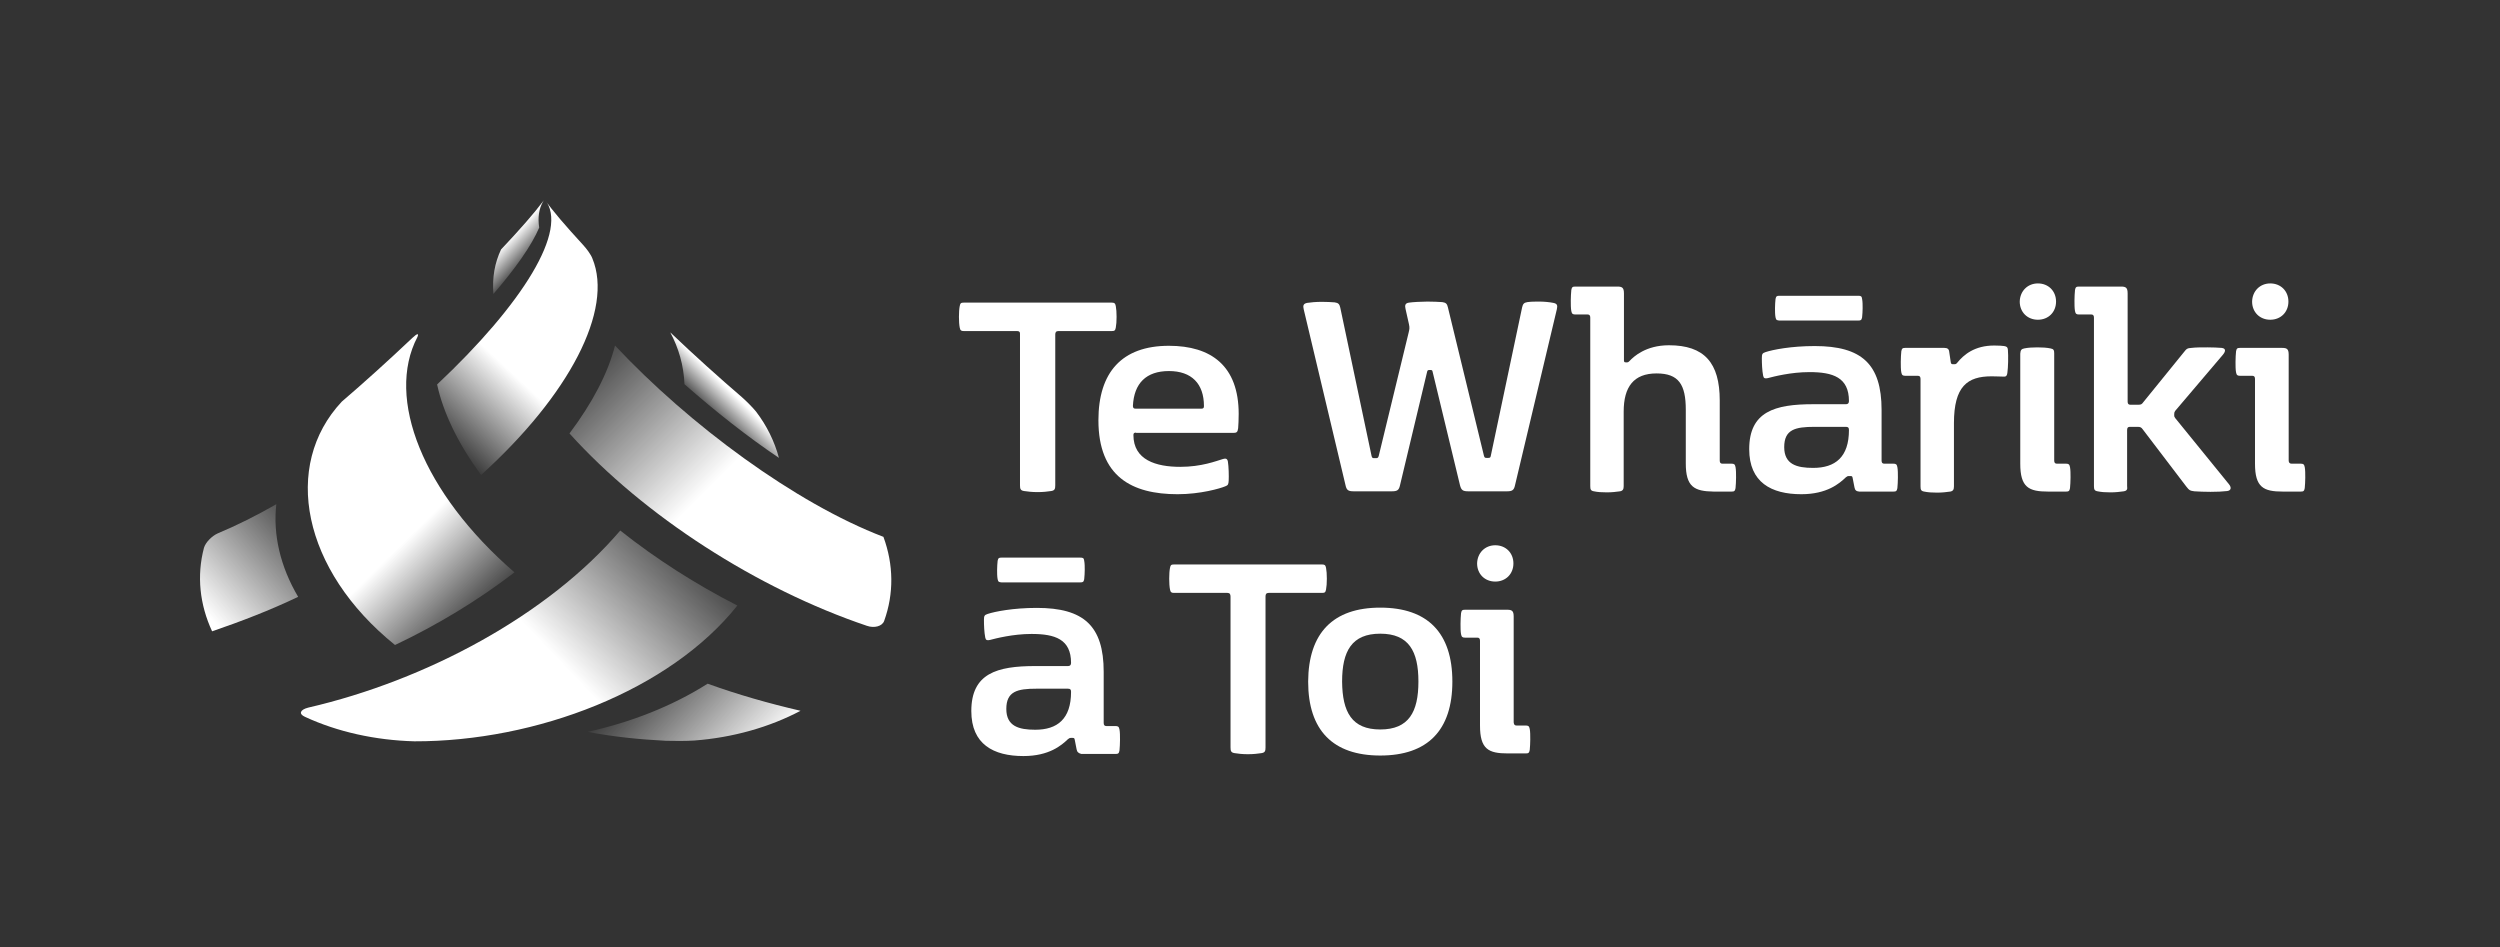 <?xml version="1.0" encoding="utf-8"?>
<!-- Generator: Adobe Illustrator 22.0.1, SVG Export Plug-In . SVG Version: 6.00 Build 0)  -->
<svg version="1.1" id="Layer_1" xmlns="http://www.w3.org/2000/svg" xmlns:xlink="http://www.w3.org/1999/xlink" x="0px" y="0px"
	 viewBox="0 0 950 360" style="enable-background:new 0 0 950 360;" xml:space="preserve">
<rect x="0" y="0" width="950" height="360" fill="#333333" stroke="none"/>
<style type="text/css">
	.st0{fill:#FFFFFF;}
	.st1{fill:url(#SVGID_1_);}
	.st2{fill:url(#SVGID_2_);}
	.st3{fill:url(#SVGID_3_);}
	.st4{fill:url(#SVGID_4_);}
	.st5{fill:url(#SVGID_5_);}
	.st6{fill:url(#SVGID_6_);}
	.st7{fill:url(#SVGID_7_);}
	.st8{fill:url(#SVGID_8_);}
</style>
<g>
	<g>
		<path class="st0" d="M386.5,125.8h-20.3c-0.9,0-1.3-0.2-1.5-1.3c-0.2-1-0.3-2.5-0.3-4.1c0-1.6,0.1-3.1,0.3-4.1
			c0.2-1.1,0.5-1.3,1.5-1.3h56.3c0.9,0,1.3,0.2,1.5,1.3c0.2,1,0.3,2.5,0.3,4.1c0,1.6-0.1,3.1-0.3,4.1c-0.2,1.1-0.5,1.3-1.5,1.3
			h-20.3c-0.9,0-1.2,0.5-1.2,1.3v57.3c0,1.4-0.2,2-1.6,2.2c-1.3,0.2-3,0.4-5.1,0.4c-2.1,0-3.8-0.2-5.1-0.4c-1.4-0.2-1.6-0.8-1.6-2.2
			v-57.3C387.7,126.2,387.3,125.8,386.5,125.8z"/>
		<path class="st0" d="M431.7,164.4c-0.7,0-1,0.2-1,0.9c0,9.5,8.6,12.1,17.8,12.1c8.1,0,13.6-2.2,16.3-3c1-0.3,1.6-0.1,1.8,1
			c0.3,1.8,0.4,5.4,0.3,7.3c-0.1,1.3-0.2,1.7-1.3,2.1c-1.9,0.8-9.4,3-18.1,3c-17.4,0-30.1-6.7-30.1-28.1c0-18.2,8.9-28.3,26.8-28.3
			c16,0,26.5,7.6,26.5,25.9c0,1.8-0.1,4.4-0.2,5.4c-0.2,1.6-0.6,1.8-2,1.8H431.7z M431.6,155.3h24.9c0.8,0,1-0.3,1-1
			c0-8.5-4.7-13.3-13.3-13.3c-8.6,0-13.3,4.6-13.7,13.3C430.6,155,430.7,155.3,431.6,155.3z"/>
		<path class="st0" d="M554.8,184.4l-10.4-43.1c-0.1-0.5-0.2-0.7-0.8-0.7h-0.5c-0.5,0-0.7,0.2-0.8,0.7L532,184.4
			c-0.4,1.9-1.1,2.3-3.1,2.3h-14.5c-2,0-2.7-0.4-3.1-2.3l-15.9-66.9c-0.3-1.3-0.2-2.1,1.3-2.4c1.3-0.2,3.3-0.4,5.6-0.4
			c1.9,0,3.6,0.1,4.9,0.2c1.4,0.2,1.8,0.7,2.1,2l11.9,56.4c0.2,0.7,0.4,0.8,1,0.8h0.7c0.5,0,0.8-0.1,1-0.8l11.4-47
			c0.3-1.3,0.4-1.7,0.1-3.1l-1.3-5.8c-0.3-1.3-0.2-2.2,1.3-2.4c1.3-0.2,4.7-0.4,7-0.4c1.9,0,4.3,0.1,5.7,0.2c1.4,0.2,1.8,0.7,2.1,2
			l13.7,56.4c0.2,0.7,0.4,0.8,1,0.8h0.6c0.6,0,0.9-0.1,1-0.8l11.9-56.4c0.3-1.3,0.7-1.8,2-2c1.5-0.2,2.9-0.2,4.7-0.2
			c1.5,0,3.8,0.2,5.2,0.5c1.5,0.3,1.6,1,1.3,2.4l-15.9,66.9c-0.4,1.9-1.1,2.3-3.1,2.3H558C555.9,186.7,555.3,186.3,554.8,184.4z"/>
		<path class="st0" d="M640.6,176.1v-20.4c0-9.6-2.7-13.8-11.1-13.8c-8.7,0-12.5,5.1-12.5,14.5v28.3c0,1.2-0.3,1.8-1.4,2
			c-1.4,0.2-3.1,0.4-5,0.4c-1.9,0-3.5-0.1-4.9-0.4c-1.2-0.2-1.4-0.7-1.4-2v-64c0-0.8-0.3-1.2-1-1.2h-4.7c-0.9,0-1.3-0.2-1.5-1.3
			c-0.2-1-0.2-2.6-0.2-4c0-1.4,0.1-2.9,0.2-4c0.2-1.1,0.5-1.3,1.5-1.3h16c1.8,0,2.5,0.4,2.5,2.6v25.5c0,0.7,0.4,0.7,0.8,0.7h0.3
			c0.3,0,0.5,0,1-0.5c1.6-1.7,6.2-6,15-6c13.4,0,19.3,6.6,19.3,21V175c0,0.8,0.3,1.2,1,1.2h3.5c0.9,0,1.3,0.2,1.5,1.3
			c0.2,1,0.2,2.6,0.2,4c0,1.4-0.1,2.9-0.2,4c-0.2,1.1-0.5,1.3-1.5,1.3h-6.8C643.8,186.7,640.6,185,640.6,176.1z"/>
		<path class="st0" d="M704.7,185.2l-0.7-3.6c-0.1-0.6-0.3-0.7-0.8-0.7h-0.6c-0.5,0-0.7,0.1-1.2,0.5c-2.4,2.3-7.1,6.4-16.9,6.4
			c-11.4,0-19.8-4.5-19.8-17.1c0-14.3,9.7-17.1,24.3-17.1h12.5c0.7,0,1.1-0.4,1.1-1.2c0-9-6.1-11-15-11c-7.1,0-13.6,1.7-15.9,2.3
			c-1,0.2-1.5,0.1-1.7-0.9c-0.4-2-0.5-4.7-0.5-6.7c0-1.6,0.2-1.9,1.4-2.3c2.7-0.9,9.7-2.3,18.7-2.3c17.8,0,25.4,6.8,25.4,24.3V175
			c0,0.8,0.3,1.2,1,1.2h3.5c0.9,0,1.3,0.2,1.5,1.3c0.2,1,0.2,2.6,0.2,4c0,1.4-0.1,2.9-0.2,4c-0.2,1.1-0.5,1.3-1.5,1.3h-13
			C705.4,186.7,704.9,186.3,704.7,185.2z M674.7,120.6c-0.2-1-0.2-2.5-0.2-3.5s0.1-2.6,0.2-3.5c0.2-1.1,0.6-1.2,1.4-1.2h30.1
			c0.8,0,1.3,0.1,1.4,1.2c0.2,1,0.2,2.5,0.2,3.5s-0.1,2.6-0.2,3.5c-0.2,1.1-0.6,1.2-1.4,1.2h-30.1
			C675.3,121.7,674.9,121.7,674.7,120.6z M678,169.9c0,6.6,4.8,7.9,11,7.9c8.4,0,13.6-4.1,13.6-14.4c0-0.9-0.3-1.2-1.2-1.2h-11.9
			C682.2,162.2,678,163.2,678,169.9z"/>
		<path class="st0" d="M756.8,143c-9.2,0-14.3,3.8-14.3,17.8v24c0,1.2-0.3,1.8-1.4,2c-1.4,0.2-3.1,0.4-5,0.4c-1.9,0-3.5-0.1-4.9-0.4
			c-1.2-0.2-1.4-0.7-1.4-2v-40.8c0-0.8-0.3-1.2-1-1.2H724c-0.9,0-1.3-0.2-1.5-1.3c-0.2-1-0.2-2.6-0.2-4c0-1.4,0.1-2.9,0.2-4
			c0.2-1.1,0.5-1.3,1.5-1.3h14.8c1.2,0,1.8,0.4,1.9,1.5l0.6,4c0.1,0.6,0.4,0.7,0.8,0.7h0.5c0.4,0,0.7,0,1.1-0.5
			c2.5-3.1,6.6-6.6,14.1-6.6c1.8,0,3.1,0.1,3.8,0.2c1,0.2,1.3,0.4,1.4,1.4c0.2,2.5,0.1,6.7-0.2,8.8c-0.2,1.4-0.7,1.5-1.9,1.4
			C760,143.1,758.4,143,756.8,143z"/>
		<path class="st0" d="M774.4,107.7c4,0,6.9,2.9,6.9,6.9c0,4-2.9,6.9-6.9,6.9c-4,0-6.9-2.9-6.9-6.9
			C767.6,110.6,770.5,107.7,774.4,107.7z M769.2,132.4c1.4-0.3,3.2-0.4,5-0.4s3.6,0.1,5,0.4c1.2,0.2,1.4,0.7,1.4,1.9V175
			c0,0.8,0.3,1.2,1,1.2h3.5c0.9,0,1.3,0.2,1.5,1.3c0.2,1,0.2,2.6,0.2,4c0,1.4-0.1,2.9-0.2,4c-0.2,1.1-0.5,1.3-1.5,1.3h-6.8
			c-7.4,0-10.6-1.6-10.6-10.6v-41.8C767.8,133.1,768.1,132.6,769.2,132.4z"/>
		<path class="st0" d="M807,186.7c-1.4,0.2-3.1,0.4-5,0.4c-1.9,0-3.5-0.1-4.9-0.4c-1.2-0.2-1.4-0.7-1.4-2v-64c0-0.8-0.3-1.2-1-1.2
			H790c-0.9,0-1.3-0.2-1.5-1.3c-0.2-1-0.2-2.6-0.2-4c0-1.4,0.1-2.9,0.2-4c0.2-1.1,0.5-1.3,1.5-1.3h16c1.8,0,2.5,0.4,2.5,2.6v41.1
			c0,0.8,0.3,1.2,1,1.2h3.1c1,0,1.3-0.2,1.8-0.9l15.5-19.1c1-1.3,1.3-1.5,2.9-1.6c1.5-0.2,3.8-0.2,6.1-0.2c2,0,4,0.1,5.3,0.2
			c1.8,0.2,1.5,1.4,0.5,2.6l-18.1,21.3c-0.3,0.4-0.4,0.7-0.4,1.2v0.5c0,0.5,0.1,0.7,0.4,1.1L847,184c1,1.2,0.9,2.4-0.7,2.6
			c-1.6,0.2-4,0.3-6.3,0.3c-2.3,0-4.5-0.1-6.1-0.2c-1.7-0.2-2-0.4-3.1-1.8l-16.6-21.8c-0.5-0.7-0.9-0.9-1.9-0.9h-3
			c-0.7,0-1,0.4-1,1.2v21.3C808.5,186,808.2,186.5,807,186.7z"/>
		<path class="st0" d="M870.8,176.2h3.5c0.9,0,1.3,0.2,1.5,1.3c0.2,1,0.2,2.6,0.2,4c0,1.4-0.1,2.9-0.2,4c-0.2,1.1-0.5,1.3-1.5,1.3
			h-6.8c-7.4,0-10.6-1.6-10.6-10.6v-32.2c0-0.8-0.3-1.2-1-1.2h-4.7c-0.9,0-1.3-0.2-1.5-1.3c-0.2-1-0.2-2.6-0.2-4
			c0-1.4,0.1-2.9,0.2-4c0.2-1.1,0.5-1.3,1.5-1.3h16c1.8,0,2.5,0.4,2.5,2.6V175C869.7,175.8,870.1,176.2,870.8,176.2z M862.7,107.7
			c4,0,6.9,2.9,6.9,6.9c0,4-2.9,6.9-6.9,6.9c-4,0-6.9-2.9-6.9-6.9C855.9,110.6,858.8,107.7,862.7,107.7z"/>
		<path class="st0" d="M409.1,284.7l-0.7-3.6c-0.1-0.6-0.3-0.7-0.8-0.7H407c-0.5,0-0.7,0.1-1.2,0.5c-2.4,2.3-7.1,6.4-16.9,6.4
			c-11.4,0-19.8-4.5-19.8-17.1c0-14.3,9.7-17.1,24.3-17.1h12.5c0.7,0,1.1-0.4,1.1-1.2c0-9-6.1-11-15-11c-7.1,0-13.6,1.7-15.9,2.3
			c-1,0.2-1.5,0.1-1.7-0.9c-0.4-2-0.5-4.7-0.5-6.7c0-1.6,0.2-1.9,1.4-2.3c2.7-0.9,9.7-2.3,18.7-2.3c17.8,0,25.4,6.8,25.4,24.3v19.4
			c0,0.8,0.3,1.2,1,1.2h3.5c0.9,0,1.3,0.2,1.5,1.3c0.2,1,0.2,2.6,0.2,4s-0.1,2.9-0.2,4c-0.2,1.1-0.5,1.3-1.5,1.3h-13
			C409.8,286.2,409.3,285.8,409.1,284.7z M379.1,220.1c-0.2-1-0.2-2.5-0.2-3.5c0-1,0.1-2.6,0.2-3.5c0.2-1.1,0.6-1.2,1.4-1.2h30.1
			c0.8,0,1.3,0.1,1.4,1.2c0.2,1,0.2,2.5,0.2,3.5c0,1-0.1,2.6-0.2,3.5c-0.2,1.1-0.6,1.2-1.4,1.2h-30.1
			C379.7,221.2,379.3,221.2,379.1,220.1z M382.4,269.4c0,6.6,4.8,7.9,11,7.9c8.4,0,13.6-4.1,13.6-14.4c0-0.9-0.3-1.2-1.2-1.2h-11.9
			C386.6,261.7,382.4,262.7,382.4,269.4z"/>
		<path class="st0" d="M466.4,225.3h-20.3c-0.9,0-1.3-0.2-1.5-1.3c-0.2-1-0.3-2.5-0.3-4.1c0-1.6,0.1-3.1,0.3-4.1
			c0.2-1.1,0.5-1.3,1.5-1.3h56.3c0.9,0,1.3,0.2,1.5,1.3c0.2,1,0.3,2.5,0.3,4.1c0,1.6-0.1,3.1-0.3,4.1c-0.2,1.1-0.5,1.3-1.5,1.3
			h-20.3c-0.9,0-1.2,0.5-1.2,1.3V284c0,1.4-0.2,2-1.6,2.2c-1.3,0.2-3,0.4-5.1,0.4c-2.1,0-3.8-0.2-5-0.4c-1.4-0.2-1.6-0.8-1.6-2.2
			v-57.3C467.6,225.8,467.3,225.3,466.4,225.3z"/>
		<path class="st0" d="M524.5,230.9c18,0,27.4,9.6,27.4,28.1c0,18.5-9.4,28.1-27.4,28.1s-27.4-9.6-27.4-28.1
			C497.2,240.5,506.6,230.9,524.5,230.9z M524.5,277.2c10.8,0,14.5-6.6,14.5-18.2c0-11.6-3.7-18.2-14.5-18.2s-14.5,6.6-14.5,18.2
			C510.1,270.6,513.7,277.2,524.5,277.2z"/>
		<path class="st0" d="M576.3,275.7h3.5c0.9,0,1.3,0.2,1.5,1.3c0.2,1,0.2,2.6,0.2,4s-0.1,2.9-0.2,4c-0.2,1.1-0.5,1.3-1.5,1.3h-6.8
			c-7.4,0-10.6-1.6-10.6-10.6v-32.2c0-0.8-0.3-1.2-1-1.2h-4.7c-0.9,0-1.3-0.2-1.5-1.3c-0.2-1-0.2-2.6-0.2-4s0.1-2.9,0.2-4
			c0.2-1.1,0.5-1.3,1.5-1.3h16c1.8,0,2.5,0.4,2.5,2.6v40.2C575.3,275.4,575.6,275.7,576.3,275.7z M568.2,207.2c4,0,6.9,2.9,6.9,6.9
			c0,4-2.9,6.9-6.9,6.9c-4,0-6.9-2.9-6.9-6.9C561.4,210.1,564.3,207.2,568.2,207.2z"/>
	</g>
	<g>
		<linearGradient id="SVGID_1_" gradientUnits="userSpaceOnUse" x1="188.275" y1="135.832" x2="162.362" y2="163.624">
			<stop  offset="0" style="stop-color:#FFFFFF"/>
			<stop  offset="1" style="stop-color:#FFFFFF;stop-opacity:0"/>
		</linearGradient>
		<path class="st1" d="M182.8,180.5c-8.7-11.9-14.4-23.7-16.7-34.4c32.4-30.4,50.3-59,40.9-70.3c2.7,4,7.9,10,14.6,17.3
			c1.3,1.4,3,3.7,3.5,5.1C233.2,117.7,216.4,150.1,182.8,180.5z"/>
		<linearGradient id="SVGID_2_" gradientUnits="userSpaceOnUse" x1="193.559" y1="90.54" x2="202.398" y2="98.977">
			<stop  offset="0" style="stop-color:#FFFFFF"/>
			<stop  offset="1" style="stop-color:#FFFFFF;stop-opacity:0"/>
		</linearGradient>
		<path class="st2" d="M187.5,111.7c-0.5-6.3,0.5-11.8,2.9-16.9c7.1-7.5,12.6-13.8,15.8-18.1c0.6-0.8,0.6-0.8,0.1,0
			c-1.5,2.7-2,6-1.4,9.8C202,93.3,195.9,102,187.5,111.7z"/>
		<linearGradient id="SVGID_3_" gradientUnits="userSpaceOnUse" x1="273.173" y1="181.626" x2="221.224" y2="129.677">
			<stop  offset="0" style="stop-color:#FFFFFF"/>
			<stop  offset="1" style="stop-color:#FFFFFF;stop-opacity:0"/>
		</linearGradient>
		<path class="st3" d="M216.4,164.7c8.8-11.7,14.7-23.1,17.3-33.4c28.2,30.1,68.5,59.9,102,72.7c3.9,10.6,4,21.6,0.3,31.9
			c-0.7,2.1-3.8,2.9-6.6,1.9C287.9,223.8,244.7,196.1,216.4,164.7z"/>
		<linearGradient id="SVGID_4_" gradientUnits="userSpaceOnUse" x1="277.292" y1="148.198" x2="268.275" y2="157.441">
			<stop  offset="0" style="stop-color:#FFFFFF"/>
			<stop  offset="1" style="stop-color:#FFFFFF;stop-opacity:0"/>
		</linearGradient>
		<path class="st4" d="M260.1,146c-0.3-7.2-2.2-13.7-5.4-19.7c9.2,8.8,18.7,17.3,27.2,24.6c1.7,1.5,4.1,3.9,5.4,5.5
			c4.1,5.4,7,11.3,8.7,17.6C284.1,166,271.8,156.3,260.1,146z"/>
		<linearGradient id="SVGID_5_" gradientUnits="userSpaceOnUse" x1="205.148" y1="243.309" x2="257.864" y2="193.056">
			<stop  offset="0" style="stop-color:#FFFFFF"/>
			<stop  offset="1" style="stop-color:#FFFFFF;stop-opacity:0"/>
		</linearGradient>
		<path class="st5" d="M235.7,201.6c13.6,10.8,28.8,20.5,44.5,28.5c-25.7,32.3-76.5,51.7-122.7,51.6c-14.9-0.4-29.3-3.6-41.6-9.3
			c-2.5-1.1-1.9-2.7,1.2-3.5C162.1,258.5,208.3,233.7,235.7,201.6z"/>
		<linearGradient id="SVGID_6_" gradientUnits="userSpaceOnUse" x1="284.203" y1="293.558" x2="242.358" y2="253.706">
			<stop  offset="0" style="stop-color:#FFFFFF"/>
			<stop  offset="1" style="stop-color:#FFFFFF;stop-opacity:0"/>
		</linearGradient>
		<path class="st6" d="M268.9,259.8c11.6,4.2,23.3,7.5,35.3,10.3c-11.7,6.2-25.7,10.2-40.4,11.3c-2.9,0.2-7.8,0.2-10.8,0.1
			c-9.9-0.5-19.9-1.5-29.7-3.4C239.7,274.5,255.5,268.3,268.9,259.8z"/>
		<g>
			<linearGradient id="SVGID_7_" gradientUnits="userSpaceOnUse" x1="163.687" y1="195.906" x2="193.673" y2="226.333">
				<stop  offset="0" style="stop-color:#FFFFFF"/>
				<stop  offset="1" style="stop-color:#FFFFFF;stop-opacity:0"/>
			</linearGradient>
			<path class="st7" d="M195.5,217.5c-13.8,10.6-29.3,20-45.4,27.6c-35.3-28.5-43-68.2-20.2-92.5c8.3-7.1,17.6-15.5,26.8-24.2
				c1.8-1.7,2.6-1.9,1.9-0.3C146.5,151.3,160.6,187.3,195.5,217.5z"/>
			<linearGradient id="SVGID_8_" gradientUnits="userSpaceOnUse" x1="78.094" y1="232.97" x2="120.569" y2="193.327">
				<stop  offset="0" style="stop-color:#FFFFFF"/>
				<stop  offset="1" style="stop-color:#FFFFFF;stop-opacity:0"/>
			</linearGradient>
			<path class="st8" d="M113.3,226.8c-10.7,5.1-21.6,9.3-32.7,13.1c-4.7-10.1-5.9-21.1-3.1-31.7c0.6-2.1,3-4.5,5.2-5.5
				c7.4-3.1,14.8-6.8,22.3-11.1C103.7,203.1,106.5,215.3,113.3,226.8z"/>
		</g>
	</g>
</g>
</svg>

